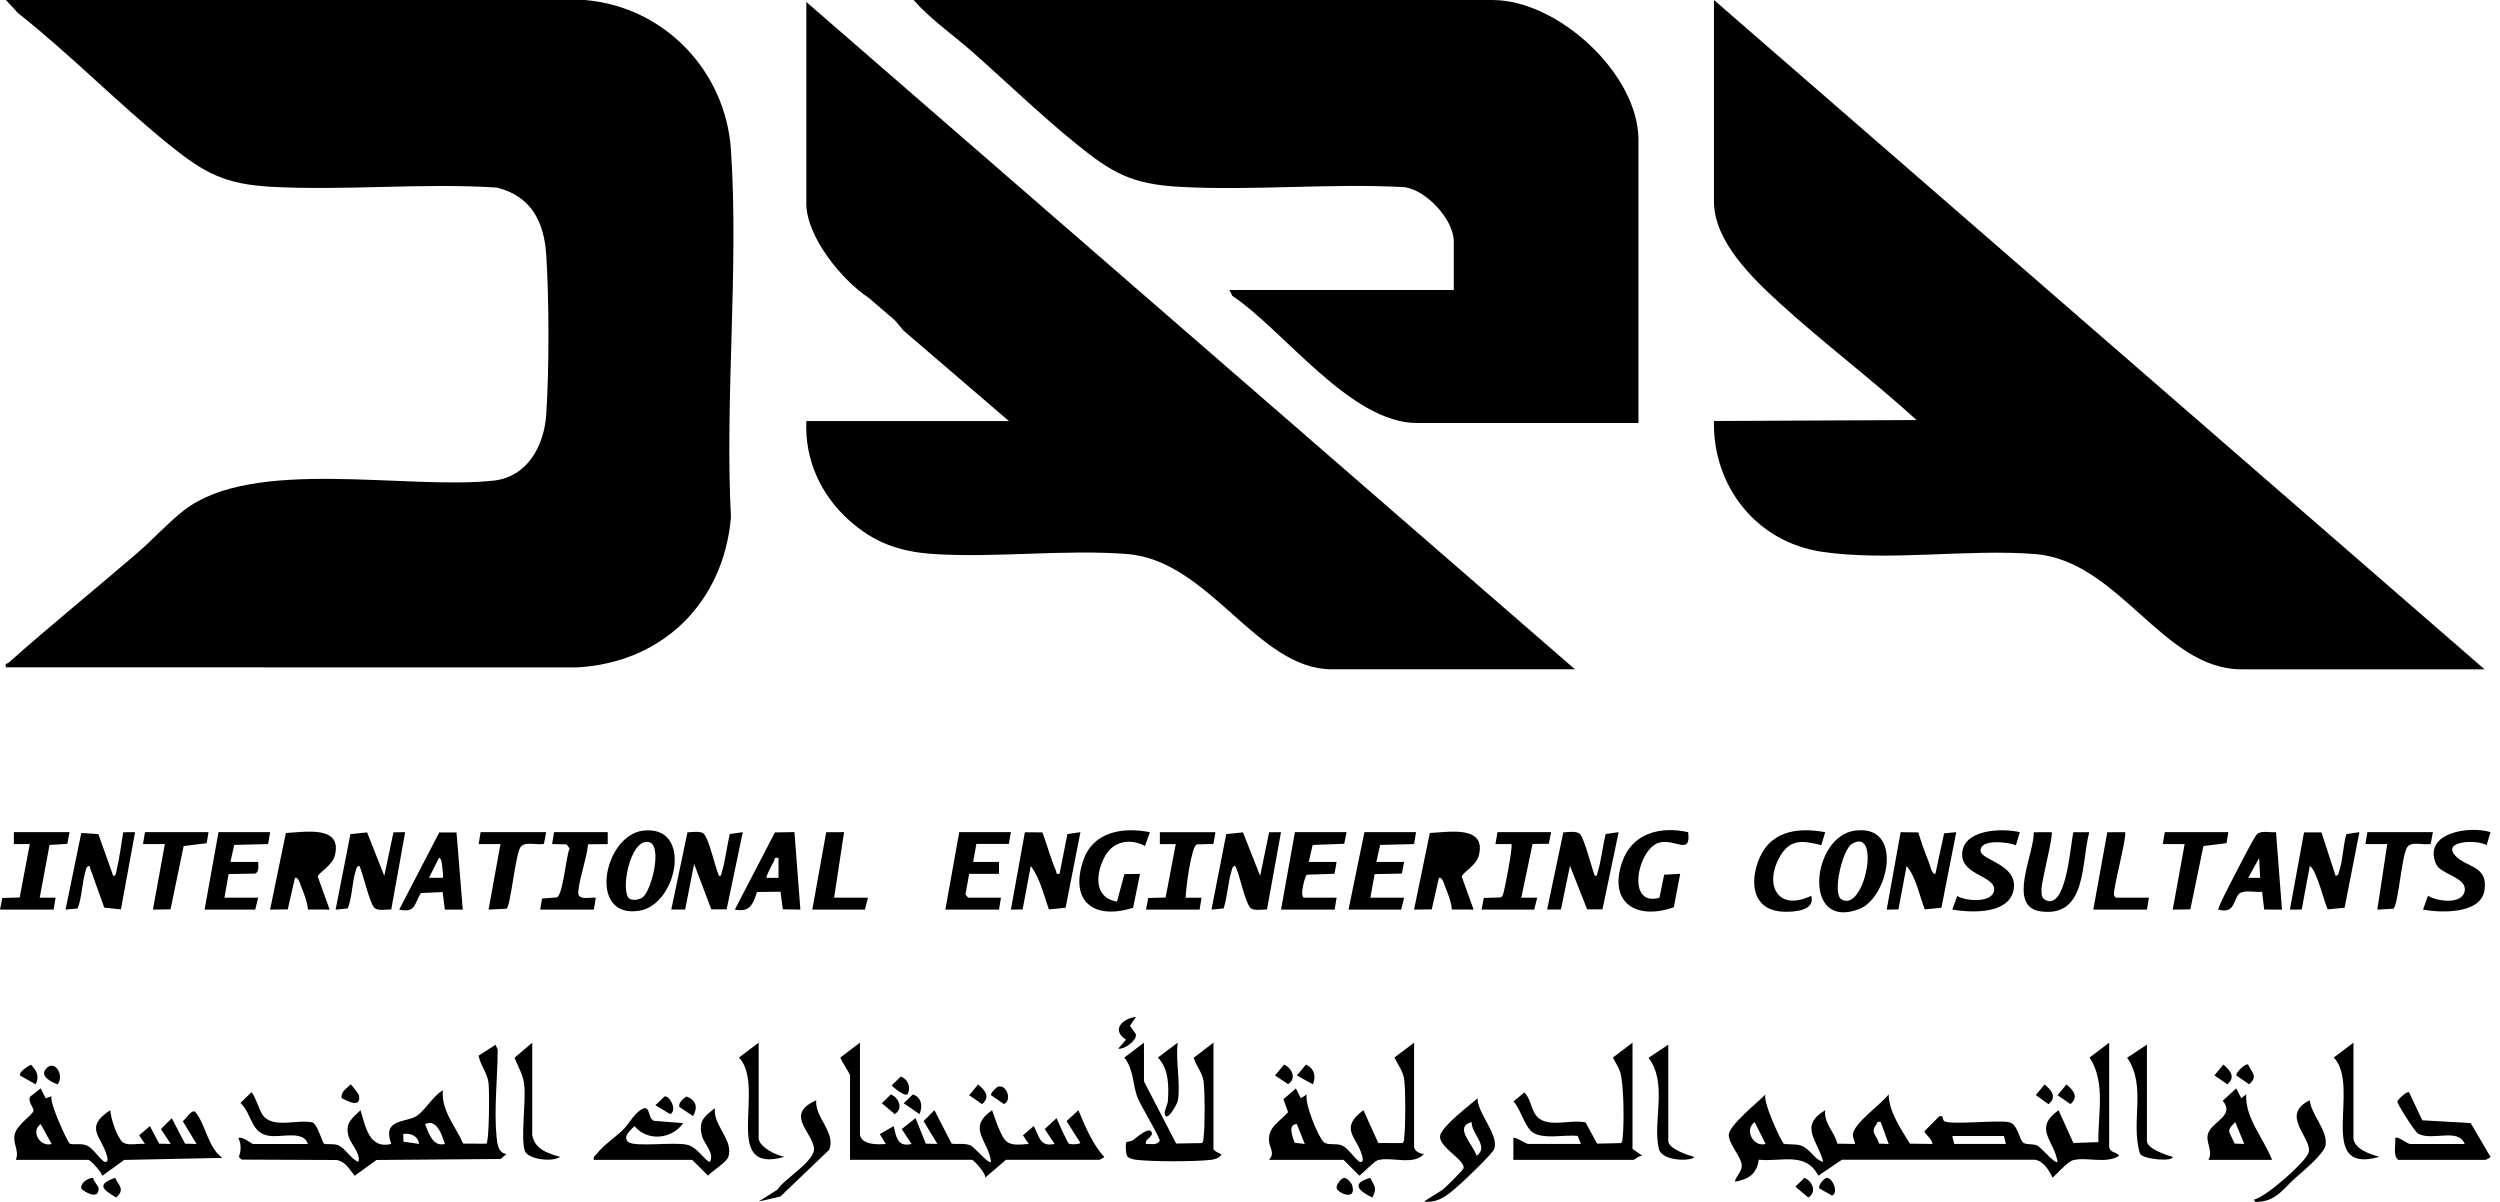<svg xmlns="http://www.w3.org/2000/svg" width="156" height="75" viewBox="0 0 156 75" fill="none"><path d="M144.129 68.656C144.219 69.56 145.236 70.505 145.119 71.434C145.048 71.996 143.654 73.124 143.19 73.542C142.518 74.147 142.07 74.864 141.094 74.977C140.966 74.991 140.626 75.061 140.661 74.853C141.431 74.665 143.793 72.576 144.041 71.965C144.398 71.084 142.175 69.602 144.129 68.656Z" fill="black"></path><path fill-rule="evenodd" clip-rule="evenodd" d="M92.201 68.532C92.175 69.464 93.593 70.871 93.226 71.721C93.104 72.001 91.609 73.444 91.276 73.739C90.587 74.353 89.872 75.117 88.859 74.974L90.031 74.231C90.21 74.09 91.291 73.019 91.322 72.907C91.461 72.382 89.725 71.566 89.866 70.855C89.981 70.278 91.702 68.962 92.201 68.532ZM91.83 70.019C90.672 70.318 91.966 71.46 92.14 72.126C92.946 71.527 91.817 70.785 91.83 70.019Z" fill="black"></path><path d="M50.933 68.657C50.822 69.705 52.191 70.689 51.737 71.752L48.698 74.66L47.341 74.976L48.515 74.231C48.961 73.524 50.933 72.425 50.79 71.601C50.61 70.566 48.98 69.525 50.933 68.657Z" fill="black"></path><path d="M88.857 74.976V74.974H88.859L88.857 74.976Z" fill="black"></path><path d="M85.5 73.498C85.781 74.038 85.942 74.135 85.634 74.728C84.791 74.317 84.273 73.85 85.5 73.498Z" fill="black"></path><path d="M7.183 73.492C7.416 74.007 7.819 74.206 7.25 74.727C6.42 74.224 5.995 73.92 7.183 73.492Z" fill="black"></path><path d="M112.599 73.494C113.101 73.722 113.39 74.382 112.838 74.727L112.034 74.048L112.599 73.494Z" fill="black"></path><path d="M113.971 73.5C114.303 73.442 114.775 74.387 114.321 74.606L113.525 74.156C113.441 73.951 113.826 73.526 113.971 73.5Z" fill="black"></path><path d="M83.856 73.5C84.018 73.473 84.327 73.802 84.372 73.949C84.677 74.968 83.501 74.459 83.41 74.156C83.346 73.942 83.693 73.527 83.856 73.5Z" fill="black"></path><path d="M5.813 73.498C5.83 73.732 6.151 73.981 6.154 74.169C6.168 74.976 5.089 74.256 5.072 74.162C5.014 73.811 5.486 73.498 5.813 73.498Z" fill="black"></path><path fill-rule="evenodd" clip-rule="evenodd" d="M131.613 71.568C131.683 71.982 132.103 71.851 132.231 72.125C131.392 72.652 130.16 72.166 129.346 72.401C129.006 72.5 128.376 73.235 128.08 73.489C127.871 73.041 127.516 72.439 126.972 72.367H114.937L113.461 73.365C112.7 71.842 111.136 72.512 109.748 72.366C109.625 73.258 109.103 73.597 108.253 73.738C108.324 73.383 108.712 73.111 108.685 72.693C108.653 72.205 107.873 71.368 107.873 70.826C107.873 70.23 109.705 68.772 110.172 68.285C109.949 68.679 111.165 71.277 111.307 71.364C111.413 71.43 112.022 71.367 112.37 71.48C112.965 71.672 113.184 72.347 113.766 72.499C113.45 71.174 112.217 70.285 113.89 69.276C113.794 70.075 114.475 70.634 114.652 71.364L115.749 71.383C115.752 71.19 115.614 71.014 115.617 70.821C115.63 70.111 117.399 68.897 117.855 68.285C117.855 69.355 118.637 70.479 119.178 71.364L120.583 71.383C120.585 71.082 120.046 70.701 120.09 70.582L121.02 69.649L121.198 69.652C121.22 69.749 121.242 69.906 121.321 69.958C121.708 70.213 124.594 69.876 125.352 70.022C125.936 70.135 125.981 71.147 126.282 71.323C126.474 71.436 126.834 71.361 127.12 71.477C127.342 71.566 128.243 72.672 128.39 72.499C128.189 71.162 126.845 70.421 128.454 69.278L129.38 71.323L130.938 71.268C130.907 69.516 131.408 67.538 130.39 65.989L131.613 65.062V71.568ZM109.491 70.022C108.827 70.486 109.397 71.603 110.173 71.381L109.491 70.022ZM117.359 70.019C117.075 69.95 117.158 70.073 117.076 70.177C116.688 70.674 117.122 70.858 117.257 71.362L117.855 71.383L117.359 70.019ZM121.946 71.383H125.169L125.045 70.887H121.822L121.946 71.383Z" fill="black"></path><path d="M53.661 70.825C53.804 71.457 54.772 71.425 55.273 71.382L54.901 70.766L55.767 70.268C55.922 70.975 56.03 71.597 56.882 71.383L56.269 70.454L57.13 69.772L57.77 71.363L58.494 71.382L57.631 69.957L58.309 69.278L59.382 71.363C59.792 71.424 60.16 71.311 60.57 71.477C60.793 71.567 61.695 72.671 61.841 72.498C61.683 71.144 60.293 70.409 61.905 69.277L62.231 70.189C62.727 71.362 62.806 71.518 64.195 71.382L63.832 70.843L64.504 70.266C64.867 70.903 64.862 71.585 65.807 71.382L65.19 70.453L65.929 69.772C66.015 69.998 66.617 71.31 66.693 71.361C66.786 71.42 67.298 71.424 67.416 71.32L66.554 69.956L67.292 69.274C67.721 70.285 68.149 71.372 68.904 72.186C68.922 72.222 68.613 72.373 68.595 72.373H62.77L61.47 73.488C61.561 73.232 60.734 72.373 60.663 72.373H53.042V67.106C53.041 67.006 52.495 66.199 52.438 65.988L53.661 65.061V70.825Z" fill="black"></path><path fill-rule="evenodd" clip-rule="evenodd" d="M2.851 68.534L3.22 68.409C3.058 68.787 4.217 71.276 4.354 71.363C4.502 71.454 5.051 71.322 5.419 71.478C5.787 71.634 6.166 72.251 6.506 72.498C6.801 72.558 6.707 72.257 6.662 72.095C6.342 70.914 5.215 70.366 6.877 69.278C6.941 69.842 7.219 70.732 7.57 71.186C7.869 71.571 8.607 71.318 9.046 71.383L8.683 70.844L9.353 70.269L9.933 71.364L10.656 71.383L10.041 70.455L10.719 69.775L11.544 71.364L12.268 71.385L11.405 69.96C11.574 69.876 11.985 69.14 12.203 69.405C12.833 70.17 12.984 71.635 13.879 72.252L7.747 72.38L6.382 73.37C6.346 73.146 5.639 72.377 5.513 72.376H0.991V72.374C1.221 71.781 0.769 71.359 0.923 70.761C1.077 70.162 2.042 69.565 2.088 69.319C2.125 69.121 1.705 68.729 1.881 68.431L2.539 67.916L2.851 68.534ZM2.54 70.147C1.888 70.59 2.508 71.602 3.222 71.382L2.54 70.147Z" fill="black"></path><path fill-rule="evenodd" clip-rule="evenodd" d="M31.057 65.492C31.05 67.212 30.817 69.254 30.986 70.95C31.027 71.354 31.089 71.962 31.605 72.008L31.239 72.321L23.493 72.383L22.128 73.368C21.813 72.979 21.552 72.471 21.001 72.384L15.077 72.359L14.905 72.197C15.043 71.806 15.066 71.391 14.874 71.016C15.157 70.888 15.69 71.387 15.804 71.387H19.212L19.209 71.383C18.946 70.519 17.596 70.987 16.804 70.876C15.628 70.711 15.744 69.517 15.006 68.825L15.679 68.164C15.834 68.176 16.204 69.316 16.38 69.564C17.014 70.452 18.512 69.829 19.499 70.039C19.809 70.146 20.11 71.298 20.219 71.363C20.337 71.434 20.768 71.352 21.064 71.45C21.533 71.607 21.886 72.332 22.368 72.5C22.513 71.956 21.879 71.383 21.746 70.891C21.526 70.074 21.966 69.788 22.494 69.277C22.809 70.291 23.03 71.722 24.414 71.383C23.838 69.817 25.245 70.069 25.97 69.655C26.455 69.377 27.062 68.336 27.635 68.038C27.521 69.291 28.428 70.284 28.9 71.358L30.346 71.367C30.535 71.247 30.54 68.074 30.488 67.605C30.413 66.933 29.987 66.505 29.863 65.873L30.923 65.191L31.057 65.492ZM27.76 71.382C27.578 70.829 27.255 69.787 26.523 70.144C26.752 70.719 27.01 71.576 27.76 71.382ZM25.159 70.764L25.178 71.24L26.148 71.381C26.102 70.881 25.585 70.68 25.159 70.764Z" fill="black"></path><path d="M39.961 69.269C40.63 68.823 40.373 69.756 40.801 69.939L42.632 70.082C41.94 71.086 40.389 71.248 39.597 70.27C39.341 70.525 38.82 70.922 39.215 71.268C39.661 71.589 42.073 71.24 42.89 71.436C43.544 71.594 44.025 72.495 44.305 72.5C44.585 71.922 43.935 71.38 43.807 70.891C43.564 69.966 43.929 69.668 44.614 69.152C44.469 70.192 45.771 71.126 45.458 72.162C45.342 72.547 44.456 73.039 44.182 73.361L43.19 72.374H37.055C37 72.157 37.144 72.126 37.239 72.001C37.674 71.433 38.362 70.999 38.856 70.52C39.191 70.196 39.542 69.548 39.961 69.269Z" fill="black"></path><path fill-rule="evenodd" clip-rule="evenodd" d="M88.239 71.569L88.237 71.568C88.283 71.847 88.597 71.998 88.857 72.004C88.23 72.752 86.783 72.154 85.97 72.398C85.728 72.472 85.087 73.177 84.822 73.361L83.838 72.374H79.19C79.579 71.925 79.216 71.66 79.185 71.193C79.126 70.305 79.866 69.987 80.374 69.397L80.087 68.593L80.863 67.916L81.176 68.533L81.544 68.287C81.382 68.833 82.27 70.974 82.598 71.263C82.862 71.495 83.352 71.314 83.745 71.478C84.109 71.632 84.494 72.254 84.832 72.499C85.127 72.558 85.033 72.257 84.988 72.094C84.677 70.946 83.529 70.42 85.08 69.278L86.006 71.323L87.503 71.329C87.629 71.241 87.609 71.089 87.624 70.955C87.713 70.208 87.713 68.099 87.622 67.353C87.563 66.862 87.22 66.423 87.011 65.99L88.239 65.064V71.569ZM80.923 70.144C80.317 70.151 80.673 70.974 80.787 71.309L81.42 71.382L80.923 70.144Z" fill="black"></path><path d="M75.72 71.691C75.72 71.838 76.241 72.009 76.216 72.064C76.03 72.284 75.812 72.345 75.537 72.377C74.545 72.492 71.942 72.49 70.947 72.377C70.758 72.356 70.428 72.299 70.329 72.129C70.247 71.989 70.214 71.363 70.288 71.277C70.322 71.239 70.582 71.228 70.704 71.144C70.886 71.018 71.772 70.195 71.878 70.703C71.929 70.95 71.426 71.079 71.507 71.383C71.8 71.372 72.167 71.483 72.368 71.199C72.388 70.96 71.132 68.934 70.951 68.407C70.67 67.584 70.739 66.73 70.159 65.989L71.384 65.062V67.478L73.391 71.356L74.984 71.328C75.111 71.24 75.092 71.088 75.106 70.954C75.193 70.232 75.192 68.198 75.103 67.476C75.037 66.925 74.627 66.523 74.49 66.003L75.72 65.061V71.691Z" fill="black"></path><path d="M150.325 68.162L151.152 69.907L154.171 70.081L155.407 72.19C155.425 72.226 155.118 72.376 155.098 72.377H149.645C149.293 72.05 149.514 71.457 149.46 71.015C149.604 70.861 150.232 71.384 150.388 71.385H153.796V71.383C153.394 70.357 151.805 71.215 150.9 70.747C150.682 70.634 149.57 68.854 149.591 68.735C149.61 68.626 150.185 68.059 150.325 68.162Z" fill="black"></path><path d="M101.868 71.692H101.87L102.488 72.125C102.309 72.08 101.994 72.374 101.932 72.374H94.435V71.011C94.532 70.904 95.215 71.382 95.363 71.383H98.647L98.448 70.878C97.661 70.797 96.359 71.096 95.682 70.69C95.154 70.374 94.903 69.219 94.442 68.735L95.117 68.165C95.488 68.523 95.521 69.069 95.772 69.487C96.376 70.496 97.915 69.817 98.938 70.039L99.659 71.362L101.134 71.329C101.26 71.241 101.24 71.089 101.255 70.955C101.353 70.146 101.33 67.608 101.097 66.888C100.998 66.579 100.787 66.282 100.646 65.989L101.868 65.062V71.692Z" fill="black"></path><path fill-rule="evenodd" clip-rule="evenodd" d="M139.854 68.53L140.163 68.284C140.078 69.759 141.261 71.036 141.775 72.374H137.81C138.124 71.768 137.581 71.269 137.797 70.697C138.07 69.974 139.481 69.593 138.695 68.691L139.542 67.912L139.854 68.53ZM139.483 70.019C139.322 70.181 139.057 70.399 139.106 70.648L139.441 71.361L140.04 71.382L139.483 70.019Z" fill="black"></path><path d="M104.101 71.197C104.101 71.679 105.325 72.086 105.713 72.189C105.717 72.436 103.71 72.546 103.507 71.667C103.112 69.949 104.085 67.617 102.869 66.006L104.1 65.188L104.101 65.186V71.197Z" fill="black"></path><path d="M33.212 70.826L33.213 70.825C33.362 71.722 34.197 71.97 34.949 72.189C34.486 72.534 32.909 72.35 32.741 71.793C32.492 70.959 32.821 68.784 32.715 67.73C32.648 67.065 32.346 66.6 32.106 66.005L33.212 65.064V70.826Z" fill="black"></path><path d="M133.968 71.197C133.968 71.679 135.192 72.086 135.58 72.189C135.585 72.506 133.738 72.347 133.54 71.996C132.922 70.062 133.97 67.775 132.733 66.002L133.968 65.186V71.197Z" fill="black"></path><path d="M47.341 71.072C47.464 71.64 48.438 72.085 48.953 72.188C44.925 73.332 47.844 67.816 46.113 65.989L47.341 65.062V71.072Z" fill="black"></path><path d="M146.856 71.072C146.974 71.738 147.91 72.02 148.469 72.188C144.44 73.333 147.359 67.816 145.628 65.989L146.856 65.062V71.072Z" fill="black"></path><path d="M73.49 65.061C73.342 66.12 73.691 67.733 73.49 68.717C73.468 68.827 72.959 69.814 72.748 69.647C72.537 69.478 72.86 68.938 72.875 68.721C72.937 67.781 72.945 66.71 72.253 65.99L73.49 65.061Z" fill="black"></path><path d="M42.836 68.419C43.453 68.675 43.556 69.081 43.25 69.647L42.392 69.075C42.312 68.81 42.641 68.555 42.836 68.419Z" fill="black"></path><path d="M56.963 68.293C57.508 68.465 57.59 69.036 57.378 69.523L56.391 68.842L56.963 68.293Z" fill="black"></path><path d="M41.471 68.417C41.802 68.358 42.279 69.309 41.818 69.522L40.898 68.966L41.471 68.417Z" fill="black"></path><path d="M55.591 68.288C56.094 68.516 56.383 69.177 55.83 69.522L55.027 68.842L55.591 68.288Z" fill="black"></path><path d="M127.585 67.667C128.011 68.031 128.378 68.449 127.824 68.901L127.034 68.332L127.585 67.667Z" fill="black"></path><path d="M61.035 67.667C61.459 68.033 61.822 68.438 61.284 68.897L60.477 68.341L61.035 67.667Z" fill="black"></path><path d="M62.299 67.803C62.811 67.668 63.173 68.642 62.648 68.897L61.841 68.34C61.805 68.195 62.171 67.836 62.299 67.801V67.803Z" fill="black"></path><path d="M128.948 67.667C129.372 68.033 129.735 68.438 129.197 68.897L128.391 68.341L128.948 67.667Z" fill="black"></path><path d="M21.874 67.667C21.932 67.67 22.389 68.264 22.405 68.368C22.523 69.18 21.693 68.712 21.321 68.527V68.525C21.242 68.119 21.641 67.927 21.874 67.667Z" fill="black"></path><path d="M56.211 67.173C56.674 67.361 56.852 67.856 56.635 68.283C56.439 68.423 55.794 67.903 55.647 67.727L56.211 67.173Z" fill="black"></path><path d="M2.842 66.728C3.377 66.031 4.049 67.086 3.593 67.665C3.201 67.514 2.499 67.176 2.842 66.728Z" fill="black"></path><path d="M1.924 66.434C2.302 66.82 2.466 67.139 2.229 67.664L1.239 67.106C1.182 66.877 1.74 66.538 1.924 66.434Z" fill="black"></path><path d="M81.493 66.431C82.006 66.653 82.144 67.189 81.917 67.664L80.926 67.106L81.493 66.431Z" fill="black"></path><path d="M138.739 66.429C139.167 66.797 139.524 67.198 138.986 67.662L138.18 67.105L138.737 66.429H138.739Z" fill="black"></path><path d="M140.284 66.427C140.507 66.945 140.923 67.139 140.35 67.662L139.543 67.105C139.502 66.932 140.133 66.32 140.284 66.427Z" fill="black"></path><path d="M80.129 66.43C80.621 66.644 80.93 67.331 80.368 67.648L79.561 67.105L80.129 66.43Z" fill="black"></path><path d="M70.511 64.009L70.875 64.528C70.974 64.894 70.168 65.513 69.772 65.433L70.266 64.877C69.308 64.261 70.049 63.551 70.888 63.453L70.511 64.009Z" fill="black"></path><path fill-rule="evenodd" clip-rule="evenodd" d="M115.72 51.834C118.839 51.388 117.852 56.016 116.022 56.721C112.44 58.102 113.032 52.219 115.72 51.834ZM114.902 56.117C116.341 56.995 117.407 51.535 115.556 52.662C114.96 53.025 114.324 55.764 114.902 56.117Z" fill="black"></path><path d="M128.019 51.927C128.157 52.069 127.403 54.929 127.391 55.458C127.381 55.887 127.384 56.125 127.853 56.236C128.986 56.328 129.182 52.741 129.382 51.928H130.372C129.855 53.825 130.242 57.257 127.348 56.872C125.206 56.587 126.939 53.281 126.908 51.933L128.019 51.927Z" fill="black"></path><path d="M109.673 53.844C110.332 51.898 112.043 51.59 113.892 51.927L113.649 52.736C112.61 52.487 111.785 52.3 111.141 53.328C110.024 55.11 110.87 56.939 113.023 55.894C113.28 56.814 112.021 56.907 111.35 56.894C109.523 56.856 109.16 55.358 109.673 53.844Z" fill="black"></path><path d="M101.214 53.812C101.83 51.987 103.598 51.543 105.337 51.926L105.339 51.928C105.527 53.394 104.569 52.342 103.569 52.572C102.199 52.887 101.422 56.623 103.548 56.02L103.844 54.582L104.844 54.528L104.447 56.609C102.166 57.432 100.348 56.375 101.214 53.812Z" fill="black"></path><path d="M67.606 53.665C68.227 51.873 70.092 51.6 71.754 51.928L71.446 52.789C70.539 52.302 69.478 52.475 68.961 53.408C68.372 54.468 68.21 56.01 69.701 56.259L70.161 54.546L71.137 54.53L70.707 56.642C68.258 57.431 66.713 56.245 67.606 53.665Z" fill="black"></path><path d="M152.004 53.907C151.182 51.948 154.107 51.512 155.407 51.926L155.164 52.74C154.6 52.377 152.31 52.449 153.233 53.419C153.929 54.148 155.285 54.014 155.028 55.575C154.787 57.05 152.29 56.967 151.195 56.759L151.509 55.893C152.069 56.254 153.671 56.469 153.801 55.575C153.923 54.733 152.279 54.564 152.004 53.907Z" fill="black"></path><path d="M122.438 53.353C122.415 51.739 124.918 51.658 126.037 51.928L125.795 52.743C125.327 52.546 123.53 52.321 123.59 53.105C123.634 53.678 125.872 53.933 125.661 55.448C125.434 57.072 123.024 56.962 121.824 56.759L122.13 55.908C122.654 56.24 124.311 56.358 124.43 55.576C124.566 54.664 122.457 54.627 122.438 53.353Z" fill="black"></path><path fill-rule="evenodd" clip-rule="evenodd" d="M40.125 51.833C43.248 51.451 42.287 56.429 39.913 56.827C36.645 57.374 37.659 52.135 40.125 51.833ZM40.459 52.539C39.275 52.356 38.693 55.727 39.284 56.081C39.506 56.214 39.922 56.141 40.118 55.98C40.668 55.527 41.375 52.682 40.459 52.539Z" fill="black"></path><path fill-rule="evenodd" clip-rule="evenodd" d="M140.843 52.049C141.117 51.803 141.664 51.968 142.023 51.926L142.395 56.761L141.286 56.753L141.154 55.645C140.761 55.7 140.02 55.505 139.728 55.767C139.362 56.094 139.491 57.047 138.429 56.76C138.348 56.686 139.241 54.996 139.354 54.774C139.577 54.343 140.646 52.226 140.843 52.049ZM140.289 54.776L141.033 54.779L140.971 53.539L140.289 54.776Z" fill="black"></path><path fill-rule="evenodd" clip-rule="evenodd" d="M28.877 56.761H27.76L27.619 55.662L26.262 55.725C25.824 56.446 25.942 56.97 24.911 56.76L27.408 51.947L28.486 51.945L28.877 56.761ZM26.769 54.774H27.636V54.777C27.663 54.559 27.621 54.346 27.599 54.131C27.585 54.003 27.563 53.522 27.39 53.537L26.769 54.774Z" fill="black"></path><path fill-rule="evenodd" clip-rule="evenodd" d="M49.573 51.926L49.944 56.759L48.847 56.741L48.705 55.642L47.235 55.662C46.995 56.435 46.778 56.948 45.855 56.756L48.353 51.944L49.574 51.923L49.573 51.926ZM48.579 53.539C48.249 53.471 48.366 53.622 48.272 53.783C48.192 53.919 47.766 54.714 47.837 54.777H48.58L48.579 53.539Z" fill="black"></path><path d="M79.06 56.752C78.765 56.74 78.203 56.865 78.012 56.636C77.661 56.213 77.367 54.608 77.081 54.033C76.889 54.054 76.89 54.216 76.846 54.355C76.625 55.056 76.593 55.968 76.353 56.688L75.596 56.758L76.52 52.044L77.561 51.942L77.562 51.943L78.633 54.654L79.195 51.933L79.935 51.927L79.06 56.752Z" fill="black"></path><path d="M24.413 56.758C24.101 56.732 23.581 56.868 23.356 56.64C23.056 56.333 22.655 54.531 22.43 54.033C22.238 54.054 22.239 54.216 22.194 54.355C21.97 55.067 21.976 55.964 21.701 56.688L20.942 56.76L21.867 52.045L22.908 51.943L23.98 54.654L24.551 51.938L25.283 51.927L24.413 56.758Z" fill="black"></path><path d="M66.494 56.642L65.449 56.746C65.138 55.854 64.887 54.783 64.32 54.034L63.812 56.748L63.079 56.761L63.952 51.934L65.048 51.942L65.049 51.94C65.325 52.687 65.558 53.562 65.873 54.282C65.939 54.433 65.862 54.581 66.115 54.529L66.607 52.045L67.418 51.928L66.494 56.642Z" fill="black"></path><path d="M75.715 52.662L74.685 52.688C74.324 52.809 73.987 55.524 73.985 56.018H74.978L74.855 56.761H71.509L71.65 56.034L72.735 56.005L73.367 52.672H72.375V51.929H75.845L75.715 52.662Z" fill="black"></path><path d="M121.146 56.642L120.102 56.746C119.772 55.872 119.564 54.742 118.972 54.034L118.463 56.748L117.73 56.761L118.599 51.929L119.699 51.942L119.702 51.94C119.894 52.569 120.117 53.208 120.366 53.816C120.439 53.995 120.555 54.588 120.768 54.529L121.312 51.999L122.07 51.928L121.146 56.642Z" fill="black"></path><path d="M146.304 56.642L145.263 56.743C145.116 56.65 144.581 54.263 144.131 54.034L143.628 56.754L142.89 56.761L143.771 51.94H144.858L144.859 51.94L145.742 54.652C145.935 54.63 145.933 54.469 145.977 54.331C146.195 53.645 146.21 52.754 146.416 52.045L147.227 51.928L146.304 56.642Z" fill="black"></path><path d="M151.676 52.655C151.266 52.768 150.486 52.464 150.211 52.864C149.858 53.378 149.66 56.48 149.343 56.705L148.344 56.761L148.964 52.67H147.602L147.725 51.927H151.813L151.676 52.655Z" fill="black"></path><path d="M4.2 52.655L3.091 52.725L2.479 56.016H3.47L3.346 56.76H0L0.143 56.033L1.227 56.004L1.859 52.67L0.866 52.671L0.867 51.927H4.338L4.2 52.655Z" fill="black"></path><path d="M12.896 52.615L11.461 52.791L10.642 56.743L9.543 56.76L10.286 52.67L8.923 52.669L9.047 51.927H13.013L12.896 52.615Z" fill="black"></path><path d="M16.73 52.67L14.616 52.723L14.377 53.785H16.112C16.107 54.026 16.195 54.417 15.909 54.512L14.266 54.541L14.005 56.016H16.112L15.926 56.76H12.766L13.634 51.927H16.855L16.73 52.67Z" fill="black"></path><path d="M37.922 52.671L36.695 52.684C36.607 53.607 36.168 54.729 36.086 55.617C36.03 56.222 36.735 55.978 37.178 56.018L37.054 56.76H33.708L33.823 56.069L34.743 55.999C35.13 55.873 35.318 53.436 35.542 52.95L35.36 52.688L34.451 52.669L34.575 51.927H37.922V52.671Z" fill="black"></path><path d="M52.05 56.016H54.157L53.971 56.76H50.688L51.556 51.928L52.67 51.927L52.05 56.016Z" fill="black"></path><path d="M62.95 52.662H60.925L60.726 53.785L62.338 53.784L62.337 54.528H60.477L60.243 55.82L60.416 56.016H62.46L62.337 56.76H58.99L59.857 51.927H63.08L62.95 52.662Z" fill="black"></path><path d="M83.882 52.652L81.91 52.725L81.669 53.785H83.404L83.274 54.522L81.539 54.583C81.445 54.649 81.079 55.893 81.36 56.016H83.405L83.281 56.76H79.936L80.803 51.927H84.024L83.882 52.652Z" fill="black"></path><path d="M88.237 52.67L86.122 52.723L85.883 53.785H87.618L87.476 54.512L85.776 54.546L85.511 56.016H87.618L87.432 56.76H84.147L85.14 51.927H88.361L88.237 52.67Z" fill="black"></path><path d="M96.647 52.652L95.63 52.665L94.929 56.016H95.921L95.735 56.76H92.451L92.589 56.031L93.612 56C93.725 55.977 93.755 55.903 93.791 55.807C93.888 55.548 94.421 52.786 94.311 52.67H93.317L93.441 51.927H96.789L96.647 52.652Z" fill="black"></path><path d="M132.604 51.927C132.748 52.076 131.915 55.248 131.909 55.761C131.908 55.908 131.923 55.923 132.047 56.016H134.092L133.968 56.76H130.621L131.495 51.933L132.604 51.927Z" fill="black"></path><path d="M138.933 52.615L137.494 52.789L136.678 56.743L135.579 56.76L136.322 52.67L134.959 52.669L135.083 51.927H139.049L138.933 52.615Z" fill="black"></path><path d="M17.837 51.98C19.02 51.916 21.415 51.481 20.885 53.417C20.715 54.035 19.84 54.473 19.83 54.706L20.57 56.758L19.216 56.753C19.18 56.296 18.983 55.785 18.808 55.364C18.756 55.238 18.632 54.706 18.405 54.775L17.957 56.747L16.855 56.759L17.837 51.98Z" fill="black"></path><path d="M89.221 51.98C90.404 51.916 92.798 51.481 92.268 53.417C92.098 54.035 91.223 54.473 91.213 54.706L91.953 56.758L90.599 56.753C90.563 56.296 90.366 55.785 90.19 55.364C90.138 55.238 90.015 54.705 89.788 54.775L89.341 56.747L88.237 56.759L89.221 51.98Z" fill="black"></path><path d="M7.547 56.746L6.505 56.637L5.575 54.033C5.383 54.054 5.383 54.216 5.34 54.355C5.116 55.067 5.122 55.964 4.847 56.688L4.09 56.758L5.072 51.98L6.136 52.048L7.065 54.651C7.238 54.681 7.247 54.431 7.275 54.309C7.459 53.534 7.559 52.717 7.689 51.933L8.429 51.927L7.547 56.746Z" fill="black"></path><path d="M33.943 52.655C33.533 52.768 32.754 52.464 32.478 52.864C32.151 53.341 31.869 56.519 31.61 56.706L30.486 56.758L31.23 52.67H29.867L29.991 51.927H34.08L33.943 52.655Z" fill="black"></path><path d="M42.897 51.941C43.183 51.926 43.751 51.827 43.935 52.048C44.277 52.46 44.611 54.083 44.865 54.65L44.863 54.651C45.024 54.687 45.011 54.524 45.047 54.405C45.271 53.662 45.356 52.805 45.539 52.044L46.35 51.927L45.342 56.742H44.384L43.313 53.907L42.754 56.757H41.888L42.897 51.941Z" fill="black"></path><path d="M97.55 51.942C97.846 51.923 98.38 51.833 98.59 52.045C98.869 52.329 99.32 54.162 99.517 54.65C99.678 54.686 99.664 54.523 99.7 54.404C99.926 53.662 100.008 52.803 100.192 52.044L101.003 51.926L99.995 56.742H99.037L97.966 54.03L97.402 56.752L96.541 56.757L97.55 51.942Z" fill="black"></path><path d="M155.035 41.765H139.854C134.956 41.765 132.221 34.982 126.971 34.571C122.745 34.242 117.886 35.041 113.722 34.437C109.558 33.832 106.864 30.291 106.951 26.271L119.592 26.211C116.826 23.686 113.801 21.425 111.039 18.9C109.355 17.361 106.951 15.057 106.951 12.579V0L155.035 41.765Z" fill="black"></path><path d="M98.276 41.764H83.095C78.452 41.764 75.478 34.975 70.335 34.571C66.468 34.269 62.213 34.817 58.31 34.574C56.17 34.44 54.575 33.891 52.983 32.466C51.209 30.877 50.208 28.678 50.315 26.273H62.956L56.387 20.635L55.849 19.995L54.219 18.594C52.544 17.499 50.315 14.773 50.315 12.702V0.124L98.276 41.764Z" fill="black"></path><path d="M36.497 0C41.457 0.42 45.282 4.423 45.611 9.352C46.109 16.796 45.224 24.787 45.611 32.288C45.143 37.612 41.352 41.349 36.008 41.647L0.373 41.641C0.293 41.351 0.448 41.43 0.531 41.357C3.156 39.026 5.891 36.806 8.555 34.517C9.521 33.686 10.466 32.635 11.467 31.852C15.78 28.489 25.387 30.586 30.798 29.991C32.932 29.757 33.961 27.792 34.087 25.844C34.272 22.988 34.267 18.777 34.087 15.919C33.957 13.841 33.139 12.221 30.989 11.704C26.353 11.404 21.526 11.912 16.911 11.654C14.083 11.496 12.788 10.828 10.655 9.111C7.366 6.463 4.432 3.429 1.113 0.808L0.372 0H36.497Z" fill="black"></path><path d="M93.133 0C97.211 0 102.241 4.604 102.241 8.737V26.396H88.424C84.281 26.396 80.14 20.634 76.9 18.463L76.712 18.094H90.716V15.058C90.716 13.716 89.011 11.868 87.65 11.679C83.012 11.422 78.161 11.919 73.546 11.655C70.596 11.486 69.372 10.773 67.167 8.987C64.928 7.173 62.806 5.116 60.662 3.224C59.459 2.162 58.078 1.221 57.008 0H93.133Z" fill="black"></path></svg>